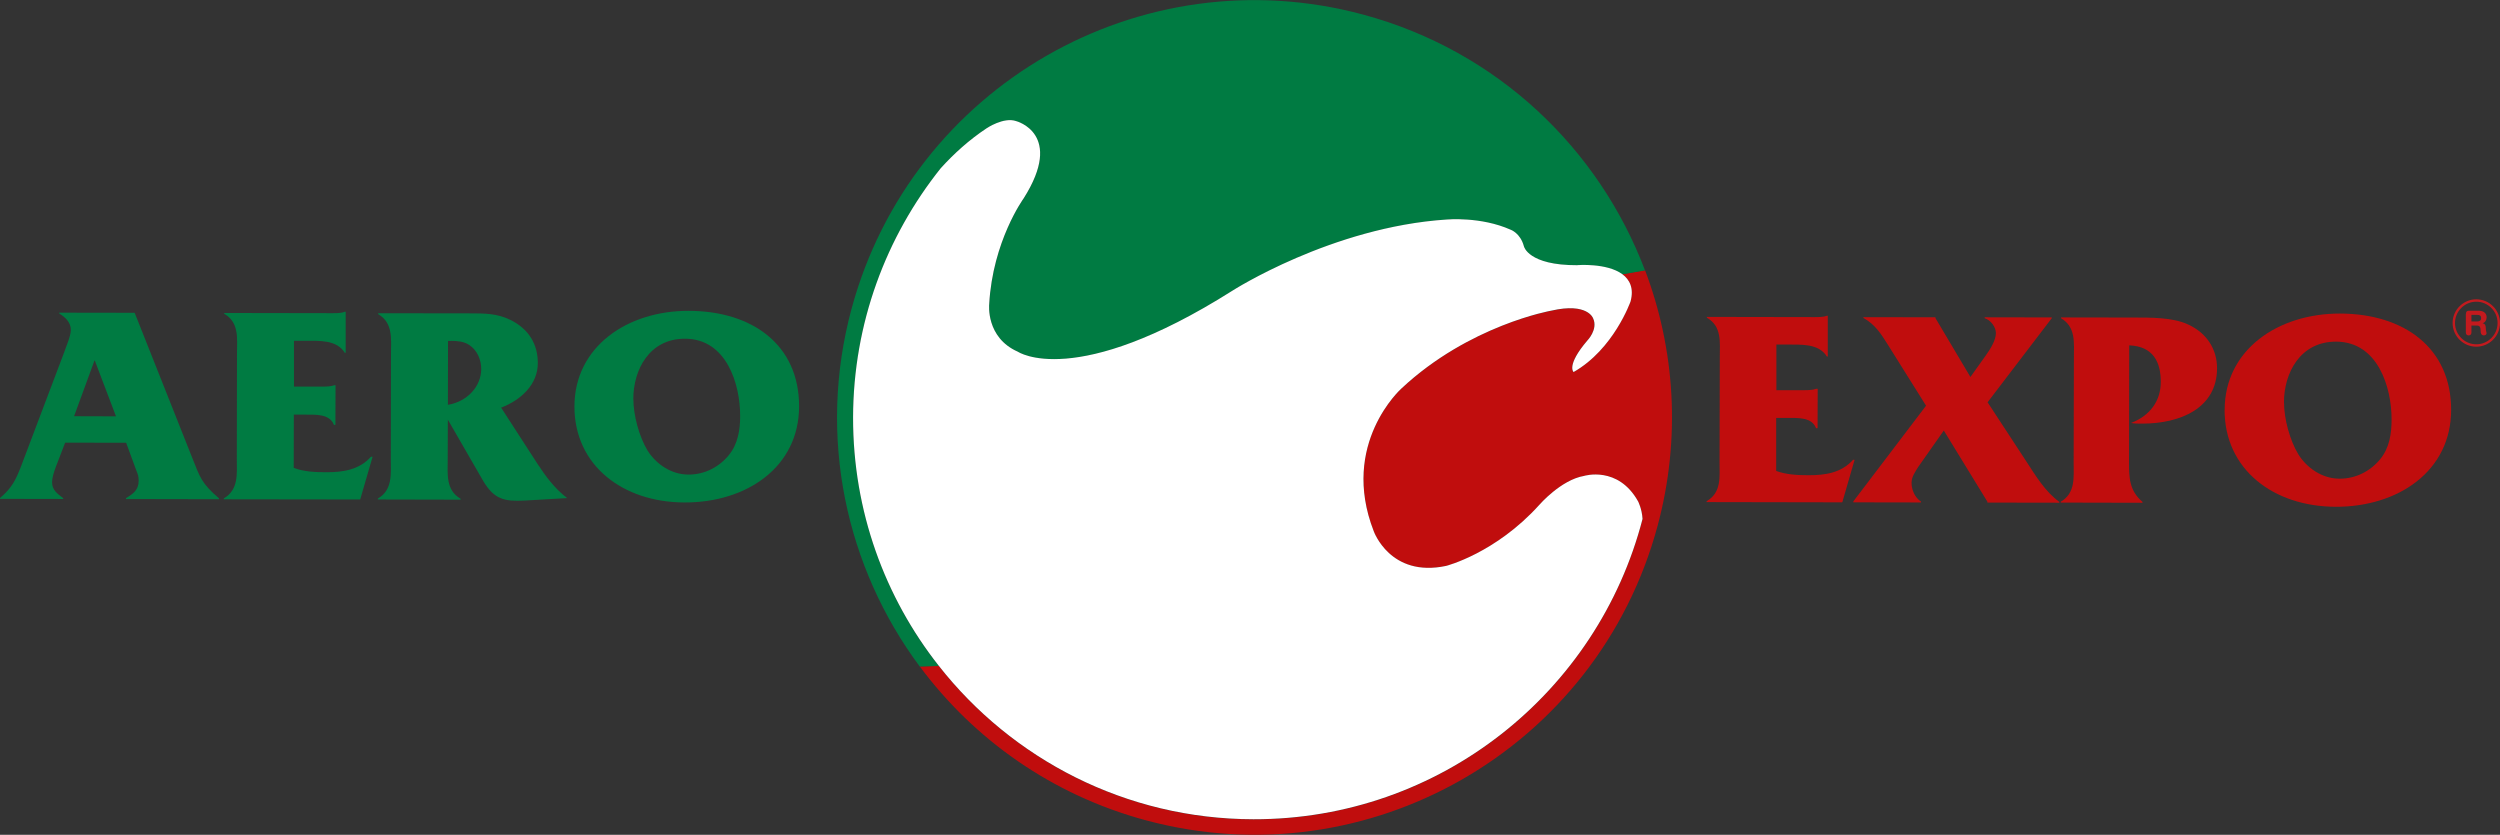 <?xml version="1.0" encoding="UTF-8"?>
<svg id="Logo" xmlns="http://www.w3.org/2000/svg" viewBox="0 0 394.51 131.74">
  <rect x="0" y="0" width="394.51" height="131.74" fill="#333333" stroke="none"/>
  <defs>
    <style>
      .cls-1 {
        fill: #007b42;
      }

      .cls-2 {
        fill: #fff;
      }

      .cls-3 {
        fill: #c31a1e;
      }

      .cls-4 {
        fill: #c00d0d;
      }
    </style>
  </defs>
  <path class="cls-4" d="M259.59,42.65c-1.2.2-2.41.41-3.6.62,1.17.87,1.86,2.21,1.3,4.31,0,0-2.64,7.53-8.99,11.14,0,0-1.21-1.02,2.16-4.96,0,0,1.74-1.76.92-3.52,0,0-.84-2.53-6.58-1.2,0,0-12.96,2.27-23.66,12.29,0,0-9.75,8.69-4.37,22.51,0,0,2.6,7.37,11.43,5.48,0,0,7.8-1.97,14.71-9.63,0,0,3.4-3.94,7.07-4.57,0,0,5.34-1.65,8.52,4.02,0,0,.62,1.18.7,2.77-7.06,27.32-31.89,47.46-61.41,47.39-20.17-.03-38.09-9.5-49.65-24.22-1,.03-2.02.05-3,.08,8.52,11.46,20.8,20.27,35.67,24.28,35.12,9.47,71.28-11.3,80.75-46.41,3.74-13.88,2.76-27.9-1.96-40.38"/>
  <path class="cls-1" d="M134.62,65.91c.03-14.88,5.21-28.54,13.82-39.33,2.08-2.31,4.47-4.48,7.24-6.31,0,0,2.7-1.83,4.67-1.14,0,0,7.68,1.97,1.17,12.22,0,0-4.87,6.72-5.42,16.67,0,0-.57,5.25,4.52,7.5,0,0,8.97,6.11,33.83-9.61,0,0,15.69-10.08,33.85-11.25,0,0,5.37-.5,10.09,1.61,0,0,1.52.53,2.09,2.62,0,0,.65,3,8.42,2.98,0,0,4.64-.37,7.09,1.42,1.19-.21,2.39-.42,3.6-.62-7.23-19.11-23.2-34.62-44.45-40.36-35.12-9.48-71.27,11.3-80.76,46.41-5.47,20.25-.86,40.84,10.76,56.46.98-.04,2.01-.05,3-.08-8.48-10.78-13.54-24.39-13.52-39.17"/>
  <path class="cls-2" d="M248.91,41.85c-7.77.03-8.43-2.98-8.43-2.98-.56-2.1-2.09-2.62-2.09-2.62-4.72-2.11-10.09-1.61-10.09-1.61-18.17,1.18-33.85,11.25-33.85,11.25-24.87,15.72-33.83,9.61-33.83,9.61-5.09-2.24-4.52-7.5-4.52-7.5.55-9.95,5.42-16.67,5.42-16.67,6.51-10.25-1.17-12.22-1.17-12.22-1.97-.69-4.67,1.14-4.67,1.14-2.76,1.83-5.15,4-7.24,6.31-8.61,10.79-13.79,24.45-13.82,39.33-.02,14.79,5.03,28.39,13.52,39.17,11.56,14.72,29.49,24.19,49.65,24.22,29.51.06,54.35-20.08,61.41-47.39-.09-1.59-.7-2.77-.7-2.77-3.17-5.67-8.52-4.02-8.52-4.02-3.67.63-7.07,4.57-7.07,4.57-6.9,7.65-14.7,9.63-14.7,9.63-8.84,1.89-11.43-5.48-11.43-5.48-5.38-13.81,4.37-22.51,4.37-22.51,10.7-10.01,23.66-12.29,23.66-12.29,5.74-1.32,6.59,1.21,6.59,1.21.82,1.76-.92,3.52-.92,3.52-3.36,3.94-2.16,4.96-2.16,4.96,6.35-3.61,8.99-11.14,8.99-11.14.56-2.1-.14-3.44-1.31-4.31-2.45-1.79-7.08-1.42-7.08-1.42"/>
  <path class="cls-4" d="M280.31,65.95h1.6c1.78.01,4-.16,4.67,1.62h.24l.02-6.22h-.24c-.44.18-1.12.22-1.79.22h-4.49s0-7.2,0-7.2h1.55c2.36.02,5.11-.21,6.42,1.89h.14v-6.44s-.13,0-.13,0c-.53.22-1.31.22-2.03.22l-16.92-.03v.13c2.39,1.34,2.04,3.87,2.04,6.19l-.04,16.6c0,2.31.34,4.79-2.04,6.16v.14l21.41.04,1.94-6.71h-.24c-1.84,2.05-4.36,2.44-7.06,2.43-1.69,0-3.47-.09-5.07-.67v-8.36Z"/>
  <path class="cls-4" d="M313.65,63.48l10.12-13.26v-.13l-10.58-.02v.14c.95.31,1.77,1.38,1.77,2.35,0,1.16-.91,2.57-1.58,3.51l-2.44,3.42-5.52-9.29v-.13l-11.36-.02v.13c1.84,1.03,2.75,2.45,3.86,4.23l6.02,9.61-11.48,15.11v.14l10.68.02v-.14c-.96-.62-1.49-1.83-1.49-2.97,0-.97.62-1.78,1.11-2.58l3.98-5.66,6.88,11.23v.14l11.35.02v-.13c-2.26-1.64-3.71-4.1-5.2-6.37l-6.11-9.33Z"/>
  <path class="cls-4" d="M336.01,54.5c3.77.15,4.98,2.64,4.97,5.78,0,2.98-1.7,5.33-4.7,6.47.58.1,1.17.1,1.75.1,6.02,0,11.82-2.42,11.83-8.74,0-3.01-1.64-5.58-4.58-6.91-2.41-1.13-5.92-1.09-8.63-1.09l-11.41-.02v.13c2.37,1.38,2.03,3.92,2.03,6.22l-.04,16.52c0,2.32.33,4.84-2.04,6.22v.13l12.9.03v-.14c-2.07-1.78-2.13-3.78-2.12-6.31l.03-18.39Z"/>
  <path class="cls-4" d="M351.05,64.67c-.02,9.36,7.66,15.28,17.55,15.3,9.81.02,18.18-5.59,18.2-15.27.02-9.78-7.41-15.2-17.55-15.22-9.81-.01-18.18,5.73-18.19,15.19M360.42,63.48c0-4.56,2.52-9.58,8.22-9.57,6.63.02,8.78,7.26,8.76,12.31,0,2.18-.32,4.44-1.78,6.22-1.55,1.91-3.87,3.11-6.43,3.1-2.75,0-5.17-1.7-6.5-3.84-1.35-2.22-2.27-5.64-2.26-8.22"/>
  <g>
    <path class="cls-3" d="M389.13,49.54c0-.39.2-.51.51-.51h1.45c1.04,0,1.31.57,1.31,1.06,0,.41-.24.82-.66.92h0c.45.07.53.4.53.79,0,.44.12.61.12.79,0,.2-.21.34-.41.34-.48,0-.52-.46-.52-.62,0-.67-.12-.94-.6-.94h-.86v1.12c0,.26-.17.44-.44.44s-.44-.18-.44-.44v-2.95ZM390,50.73h.87c.33,0,.66-.09.66-.52s-.25-.52-.63-.52h-.9v1.03Z"/>
    <path class="cls-3" d="M390.77,54.71c-2.06,0-3.74-1.68-3.74-3.74s1.68-3.74,3.74-3.74,3.74,1.68,3.74,3.74-1.68,3.74-3.74,3.74ZM390.77,47.61c-1.85,0-3.36,1.51-3.36,3.36s1.51,3.36,3.36,3.36,3.36-1.51,3.36-3.36-1.51-3.36-3.36-3.36Z"/>
  </g>
  <path class="cls-1" d="M90.65,64.12c-.02,9.29,7.59,15.16,17.4,15.17,9.74.02,18.03-5.55,18.05-15.15.02-9.7-7.35-15.07-17.42-15.09-9.73-.02-18.02,5.69-18.03,15.08M99.94,62.94c0-4.54,2.5-9.5,8.16-9.49,6.57.01,8.71,7.19,8.7,12.21,0,2.15-.35,4.41-1.78,6.15-1.54,1.9-3.84,3.09-6.38,3.08-2.74,0-5.13-1.69-6.46-3.8-1.33-2.21-2.24-5.6-2.23-8.15"/>
  <path class="cls-1" d="M19.9,69.85l1.59,4.34c.29.72.39.94.39,1.7,0,1.42-.89,2.06-2,2.72v.14l14.68.03v-.14c-2.78-2.37-3.02-3.39-4.17-6.26l-9.14-23.02-11.9-.02v.14c.97.58,1.83,1.39,1.83,2.59,0,.94-.77,2.68-1.07,3.57l-6.74,17.82c-.87,2.28-1.51,3.56-3.37,5.13v.13l9.97.02v-.13c-.87-.67-1.75-1.25-1.75-2.5,0-.95.54-2.33.89-3.21l1.17-3.05,9.62.02ZM18.3,65.7l-6.61-.02,3.22-8.79h.05l3.34,8.8Z"/>
  <path class="cls-1" d="M46.38,65.43h1.6c1.8,0,4.04-.16,4.72,1.62h.23l.02-6.25h-.24c-.44.17-1.13.21-1.8.21h-4.52v-7.23h1.57c2.38,0,5.15-.21,6.45,1.89h.14v-6.48s-.12,0-.12,0c-.55.23-1.32.23-2.05.23l-17-.03v.13c2.38,1.34,2.03,3.9,2.02,6.22l-.03,16.7c0,2.32.32,4.82-2.05,6.21v.14l21.52.03,1.96-6.75h-.25c-1.85,2.06-4.38,2.46-7.1,2.45-1.7,0-3.5-.08-5.1-.69l.02-8.39Z"/>
  <path class="cls-1" d="M70.68,66.24l5.62,9.74c1.69,2.78,3.24,3.18,6.5,3.01l6.7-.39c-1.94-1.48-3.34-3.36-4.66-5.37l-5.76-8.9c3.21-1.24,5.79-3.7,5.79-7.04,0-2.99-1.44-5.37-4.31-6.8-2.18-1.07-4.13-1.03-6.51-1.04l-14.38-.02v.13c2.38,1.39,2.04,3.94,2.03,6.25l-.03,16.63c0,2.32.33,4.86-2.05,6.24v.14l13.07.03v-.14c-2.38-1.38-2.04-3.93-2.04-6.25l.02-6.21ZM71.19,53.79c.97,0,1.99.09,2.82.62,1.31.85,1.93,2.38,1.93,3.81-.01,2.81-2.25,5.17-5.26,5.66l.02-10.08h.49Z"/>
</svg>